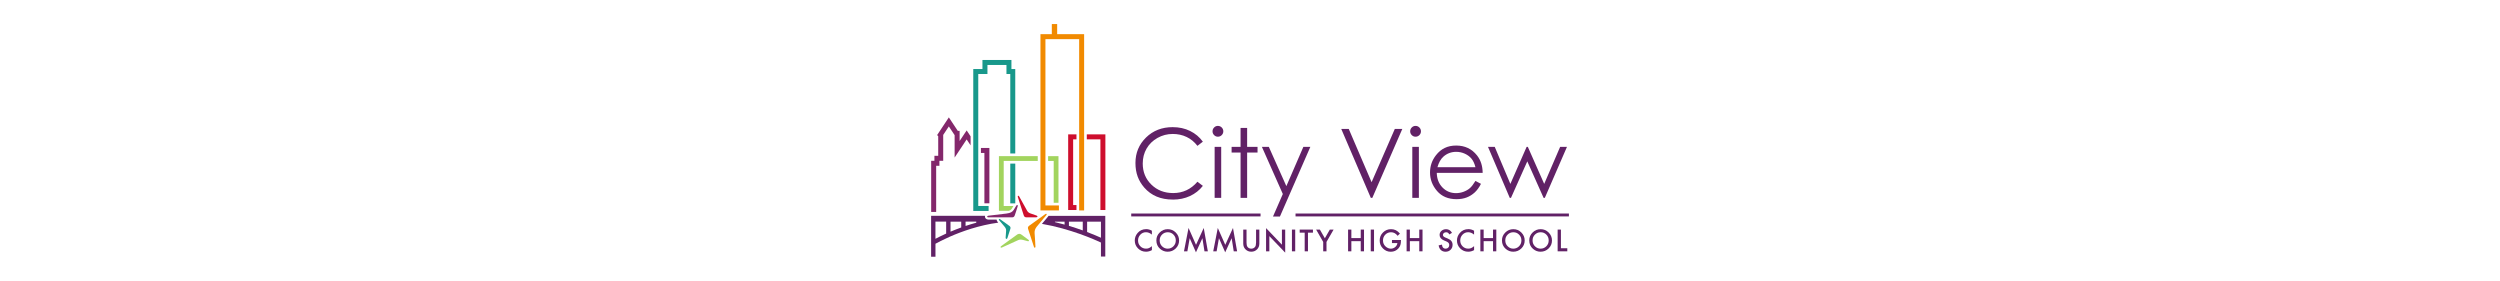 <?xml version="1.0" encoding="UTF-8"?>
<svg xmlns="http://www.w3.org/2000/svg" id="Layer_1" data-name="Layer 1" viewBox="0 0 1211 136">
  <defs>
    <style>
      .cls-1 {
        fill: #83276b;
      }

      .cls-2 {
        fill: #ce0e2d;
      }

      .cls-3 {
        fill: #18988b;
      }

      .cls-4 {
        fill: #612166;
      }

      .cls-5 {
        fill: #f18a00;
      }

      .cls-6 {
        fill: #a2d45e;
      }
    </style>
  </defs>
  <path class="cls-4" d="M568.1,96.69c3.07,0,5.85-.58,8.34-1.74s4.57-2.8,6.23-4.92l-2.63-2c-3.15,3.66-7.06,5.49-11.74,5.49-4.25,0-7.78-1.36-10.57-4.09s-4.19-6.12-4.19-10.19c0-2.69.62-5.12,1.87-7.28s3.01-3.87,5.28-5.15,4.74-1.92,7.4-1.92c2.44,0,4.67.49,6.71,1.46s3.78,2.41,5.23,4.3l2.63-2.02c-1.6-2.22-3.66-3.95-6.18-5.19s-5.33-1.85-8.45-1.85c-5.16,0-9.46,1.67-12.88,5.01s-5.14,7.45-5.14,12.34,1.42,8.61,4.25,11.9c3.38,3.89,7.98,5.83,13.83,5.83Z"></path>
  <path class="cls-4" d="M589.95,66.22c.72,0,1.34-.26,1.85-.77s.77-1.13.77-1.84-.26-1.35-.77-1.86-1.13-.77-1.85-.77-1.32.26-1.83.77c-.51.51-.77,1.14-.77,1.86s.26,1.32.77,1.84c.51.51,1.12.77,1.83.77Z"></path>
  <rect class="cls-4" x="588.37" y="71.14" width="3.18" height="24.7"></rect>
  <polygon class="cls-4" points="600.93 95.85 604.11 95.85 604.11 73.89 609.15 73.89 609.15 71.14 604.11 71.14 604.11 61.97 600.93 61.97 600.93 71.14 596.59 71.14 596.59 73.89 600.93 73.89 600.93 95.85"></polygon>
  <polygon class="cls-4" points="616.64 104.88 620 104.88 634.73 71.14 631.35 71.14 623.11 90.17 614.62 71.14 611.26 71.14 621.4 93.98 616.64 104.88"></polygon>
  <polygon class="cls-4" points="664.75 95.85 679.28 62.45 675.65 62.45 664.4 88.25 653.33 62.45 649.7 62.45 664.02 95.85 664.75 95.85"></polygon>
  <path class="cls-4" d="M685.69,66.22c.72,0,1.34-.26,1.85-.77s.77-1.13.77-1.84-.26-1.35-.77-1.86-1.13-.77-1.85-.77-1.32.26-1.83.77-.77,1.14-.77,1.86.26,1.32.77,1.84,1.12.77,1.83.77Z"></path>
  <rect class="cls-4" x="684.12" y="71.14" width="3.18" height="24.7"></rect>
  <path class="cls-4" d="M705.56,96.48c1.82,0,3.45-.28,4.89-.83,1.44-.55,2.73-1.36,3.89-2.42,1.15-1.06,2.17-2.45,3.04-4.18l-2.68-1.41c-.97,1.61-1.87,2.78-2.71,3.51-.83.72-1.85,1.3-3.03,1.74s-2.41.66-3.67.66c-2.61,0-4.8-.92-6.57-2.75-1.77-1.84-2.69-4.19-2.75-7.06h22.23c-.03-3.38-.94-6.19-2.73-8.45-2.52-3.19-5.88-4.79-10.09-4.79s-7.36,1.56-9.79,4.68c-1.92,2.45-2.89,5.24-2.89,8.38,0,3.33,1.14,6.32,3.41,8.96,2.27,2.64,5.42,3.96,9.45,3.96ZM699.17,75.89c1.74-1.56,3.83-2.34,6.25-2.34,1.47,0,2.87.31,4.21.93,1.33.62,2.41,1.44,3.22,2.45s1.43,2.37,1.85,4.06h-18.41c.65-2.27,1.61-3.97,2.89-5.11Z"></path>
  <polygon class="cls-4" points="731.92 95.85 739.82 78.16 747.72 95.85 748.31 95.85 759.04 71.14 755.73 71.14 748.01 89.08 740.08 71.14 739.5 71.14 731.62 89.08 724.05 71.14 720.78 71.14 731.33 95.85 731.92 95.85"></polygon>
  <path class="cls-4" d="M551.01,112.93c-.89,1.05-1.33,2.25-1.33,3.59,0,1.5.53,2.77,1.59,3.83,1.06,1.05,2.35,1.58,3.85,1.58,1,0,1.96-.26,2.86-.77v-1.92c-.26.22-.51.4-.74.56-.23.16-.46.28-.68.37-.39.18-.87.27-1.43.27-1.08,0-2-.38-2.74-1.14-.75-.76-1.12-1.69-1.12-2.8s.37-2.06,1.12-2.84c.74-.78,1.65-1.17,2.73-1.17.98,0,1.93.38,2.85,1.15v-1.88c-.88-.51-1.8-.77-2.74-.77-1.73,0-3.14.64-4.23,1.93Z"></path>
  <path class="cls-4" d="M565.67,111.01c-1.52,0-2.82.53-3.9,1.6-1.09,1.06-1.63,2.34-1.63,3.82,0,1.69.6,3.05,1.79,4.09,1.08.94,2.3,1.41,3.66,1.41,1.54,0,2.85-.53,3.94-1.59,1.08-1.06,1.62-2.34,1.62-3.85s-.54-2.79-1.62-3.87c-1.07-1.07-2.36-1.61-3.86-1.61ZM568.41,119.3c-.76.76-1.69,1.15-2.8,1.15-1.02,0-1.92-.38-2.69-1.13-.78-.75-1.17-1.71-1.17-2.87s.38-2.04,1.13-2.8c.75-.76,1.68-1.15,2.78-1.15s2.02.38,2.77,1.15c.75.76,1.13,1.7,1.13,2.82s-.38,2.05-1.14,2.82Z"></path>
  <polygon class="cls-4" points="579.35 118.6 575.73 110.42 573.52 121.74 575.16 121.74 576.29 115.38 579.32 122.22 582.44 115.38 583.45 121.74 585.08 121.74 583.09 110.42 579.35 118.6"></polygon>
  <polygon class="cls-4" points="593.52 118.6 589.9 110.42 587.69 121.74 589.33 121.74 590.46 115.38 593.49 122.22 596.61 115.38 597.62 121.74 599.25 121.74 597.26 110.42 593.52 118.6"></polygon>
  <path class="cls-4" d="M608.43,117.55c0,.92-.15,1.58-.44,1.99-.44.6-1.06.91-1.87.91s-1.42-.3-1.86-.91c-.3-.42-.44-1.08-.44-1.99v-6.34h-1.59v6.78c0,1.11.34,2.02,1.04,2.74.77.8,1.73,1.2,2.86,1.2s2.09-.4,2.86-1.2c.69-.72,1.04-1.63,1.04-2.74v-6.78h-1.59v6.34Z"></path>
  <polygon class="cls-4" points="620.96 118.53 613.28 110.49 613.28 121.74 614.87 121.74 614.87 114.37 622.55 122.38 622.55 111.21 620.96 111.21 620.96 118.53"></polygon>
  <rect class="cls-4" x="625.81" y="111.21" width="1.59" height="10.53"></rect>
  <polygon class="cls-4" points="629.57 112.7 631.99 112.7 631.99 121.74 633.58 121.74 633.58 112.7 635.99 112.7 635.99 111.21 629.57 111.21 629.57 112.7"></polygon>
  <polygon class="cls-4" points="641.76 115.42 639.35 111.21 637.53 111.21 640.96 117.19 640.96 121.74 642.55 121.74 642.55 117.19 646 111.21 644.17 111.21 641.76 115.42"></polygon>
  <polygon class="cls-4" points="659.14 115.33 654.6 115.33 654.6 111.21 653.01 111.21 653.01 121.74 654.6 121.74 654.6 116.82 659.14 116.82 659.14 121.74 660.73 121.74 660.73 111.21 659.14 111.21 659.14 115.33"></polygon>
  <rect class="cls-4" x="663.99" y="111.21" width="1.59" height="10.53"></rect>
  <path class="cls-4" d="M674.26,117.75h2.63c-.07.74-.42,1.38-1.04,1.91-.62.53-1.33.79-2.11.79-.92,0-1.77-.35-2.56-1.06-.84-.76-1.26-1.73-1.26-2.9s.38-2.08,1.13-2.84c.75-.77,1.69-1.15,2.8-1.15,1.24,0,2.29.58,3.16,1.73l1.13-1.08c-.66-.75-1.33-1.3-2.01-1.64-.71-.34-1.48-.5-2.31-.5-1.53,0-2.83.53-3.9,1.6-1.07,1.06-1.6,2.36-1.6,3.89s.52,2.78,1.58,3.85c1.05,1.06,2.31,1.6,3.79,1.6s2.75-.55,3.73-1.65c.43-.49.74-1.02.92-1.58.19-.61.28-1.31.28-2.1v-.35h-4.35v1.49Z"></path>
  <polygon class="cls-4" points="687.49 115.33 682.94 115.33 682.94 111.21 681.36 111.21 681.36 121.74 682.94 121.74 682.94 116.82 687.49 116.82 687.49 121.74 689.07 121.74 689.07 111.21 687.49 111.21 687.49 115.33"></polygon>
  <path class="cls-4" d="M701.15,115.48l-1.05-.43c-.76-.31-1.15-.73-1.15-1.24,0-.37.15-.68.44-.93.29-.25.66-.37,1.1-.37.36,0,.65.07.88.22.22.13.45.4.69.82l1.29-.76c-.68-1.18-1.63-1.77-2.84-1.77-.9,0-1.65.27-2.26.8-.61.53-.91,1.19-.91,1.99,0,1.17.72,2.06,2.16,2.67l1.02.42c.26.11.49.23.68.36.19.13.35.26.47.4.12.14.21.3.26.47.06.17.09.36.09.56,0,.51-.16.93-.49,1.26-.33.33-.74.5-1.23.5-.63,0-1.1-.23-1.43-.68-.18-.24-.31-.66-.38-1.28l-1.61.36c.15.98.51,1.74,1.1,2.28.6.54,1.35.81,2.26.81.96,0,1.77-.32,2.42-.95.65-.63.97-1.43.97-2.4,0-.72-.2-1.33-.59-1.83-.39-.5-1.02-.92-1.88-1.27Z"></path>
  <path class="cls-4" d="M707.08,112.93c-.89,1.05-1.33,2.25-1.33,3.59,0,1.5.53,2.77,1.59,3.83,1.06,1.05,2.35,1.58,3.85,1.58,1,0,1.96-.26,2.86-.77v-1.92c-.26.22-.51.4-.74.56-.23.16-.46.28-.68.37-.39.18-.87.27-1.43.27-1.08,0-2-.38-2.74-1.14-.75-.76-1.12-1.69-1.12-2.8s.37-2.06,1.12-2.84c.74-.78,1.65-1.17,2.73-1.17.98,0,1.93.38,2.85,1.15v-1.88c-.88-.51-1.8-.77-2.74-.77-1.73,0-3.14.64-4.23,1.93Z"></path>
  <polygon class="cls-4" points="723.22 115.33 718.68 115.33 718.68 111.21 717.09 111.21 717.09 121.74 718.68 121.74 718.68 116.82 723.22 116.82 723.22 121.74 724.81 121.74 724.81 111.21 723.22 111.21 723.22 115.33"></polygon>
  <path class="cls-4" d="M733.08,111.01c-1.52,0-2.82.53-3.9,1.6-1.09,1.06-1.63,2.34-1.63,3.82,0,1.69.6,3.05,1.79,4.09,1.08.94,2.3,1.41,3.66,1.41,1.54,0,2.85-.53,3.94-1.59,1.08-1.06,1.62-2.34,1.62-3.85s-.54-2.79-1.62-3.87c-1.07-1.07-2.36-1.61-3.86-1.61ZM735.82,119.3c-.76.76-1.69,1.15-2.8,1.15-1.02,0-1.92-.38-2.69-1.13-.78-.75-1.17-1.71-1.17-2.87s.38-2.04,1.13-2.8c.76-.76,1.68-1.15,2.78-1.15s2.02.38,2.77,1.15c.75.76,1.13,1.7,1.13,2.82s-.38,2.05-1.14,2.82Z"></path>
  <path class="cls-4" d="M746.3,111.01c-1.52,0-2.82.53-3.9,1.6-1.09,1.06-1.63,2.34-1.63,3.82,0,1.69.6,3.05,1.79,4.09,1.08.94,2.3,1.41,3.66,1.41,1.54,0,2.85-.53,3.94-1.59,1.08-1.06,1.62-2.34,1.62-3.85s-.54-2.79-1.62-3.87c-1.07-1.07-2.36-1.61-3.86-1.61ZM749.04,119.3c-.76.76-1.69,1.15-2.8,1.15-1.02,0-1.92-.38-2.69-1.13-.78-.75-1.17-1.71-1.17-2.87s.38-2.04,1.13-2.8c.76-.76,1.68-1.15,2.78-1.15s2.02.38,2.77,1.15c.75.76,1.13,1.7,1.13,2.82s-.38,2.05-1.14,2.82Z"></path>
  <polygon class="cls-4" points="756.11 111.21 754.52 111.21 754.52 121.74 759.2 121.74 759.2 120.25 756.11 120.25 756.11 111.21"></polygon>
  <rect class="cls-4" x="547.97" y="103.43" width="62.64" height="1.4"></rect>
  <rect class="cls-4" x="627.56" y="103.43" width="132.42" height="1.4"></rect>
  <polygon class="cls-1" points="468.25 63.17 464.84 68.3 464.84 63.4 463.96 63.4 459.62 56.86 453.94 65.43 454.47 65.97 454.47 75.46 452.63 75.46 452.63 77.89 451.06 77.89 451.06 102.67 453.48 102.67 453.48 80.31 455.05 80.31 455.05 77.88 456.89 77.88 456.89 65.35 459.62 61.24 462.42 65.46 462.42 76.32 468.25 67.54 470.16 70.41 470.16 66.04 468.25 63.17"></polygon>
  <polygon class="cls-1" points="475.16 71.67 475.16 74.09 476.84 74.09 476.84 98.48 479.26 98.48 479.26 71.67 475.16 71.67"></polygon>
  <rect class="cls-3" x="489.38" y="79.25" width="2.42" height="19.26"></rect>
  <polygon class="cls-3" points="478.88 99.77 473.87 99.77 473.87 35.85 478.32 35.85 478.32 31.47 487.53 31.47 487.53 35.85 489.38 35.85 489.38 74.34 491.79 74.34 491.79 33.44 489.94 33.44 489.94 29.05 475.9 29.05 475.9 33.44 471.45 33.44 471.45 102.18 478.88 102.18 478.88 99.77"></polygon>
  <polygon class="cls-6" points="507.7 77.96 510.41 77.96 510.41 98.23 512.73 98.23 512.73 75.64 507.7 75.64 507.7 77.96"></polygon>
  <path class="cls-6" d="M483.89,102.12h4.71c.86-.24,1.19-.57,1.55-1.1.2-.29.44-.7.67-1.09.03-.05.05-.09.08-.13h-4.7v-21.84h16.49v-2.32h-18.81v26.48Z"></path>
  <polygon class="cls-2" points="526.44 67.5 533.04 67.5 533.04 101.73 535.45 101.73 535.45 65.09 526.44 65.09 526.44 67.5"></polygon>
  <polygon class="cls-2" points="519.83 99.32 519.83 67.5 521.44 67.5 521.44 65.09 517.42 65.09 517.42 101.73 521.44 101.73 521.44 99.32 519.83 99.32"></polygon>
  <polygon class="cls-5" points="512.09 11.65 509.5 11.65 509.5 16.55 504 16.55 504 101.93 512.94 101.93 512.94 99.52 506.41 99.52 506.41 18.96 509.5 18.96 510.65 18.96 510.93 18.96 512.09 18.96 522.74 18.96 522.74 101.93 525.15 101.93 525.15 16.55 512.09 16.55 512.09 11.65"></polygon>
  <path class="cls-4" d="M482.75,106.37h-3.98c-1.05,0-1.64-.7-1.67-1.4,0-.14.02-.28.06-.42h-26.13v19.8h2.11v-6.28c1.01-.56,3.4-1.85,6.8-3.35l.11-.05c5.77-2.54,14.18-5.57,23.51-6.82-.18-.21-.33-.39-.4-.48-.26-.31-.39-.66-.4-1.01ZM458.32,113.14c-2.23,1.01-3.99,1.9-5.19,2.54v-8.32h5.19v5.78ZM465.62,110.19c-1.74.63-3.49,1.31-5.19,2.03v-4.86h5.19v2.83ZM472.91,107.88c-1.71.46-3.45.99-5.19,1.57v-2.1h5.19v.52Z"></path>
  <path class="cls-4" d="M504.73,108.44c13.72,2.36,25.55,7.62,28.57,9.04v6.77h2.1v-19.7h-27.49c-.06.12-.12.24-.22.34-.23.26-1.71,2.03-2.97,3.54ZM526.6,107.36h6.7v7.8c-1.34-.61-3.68-1.62-6.7-2.77v-5.03ZM517.79,107.36h6.7v4.25c-2.22-.8-4.47-1.54-6.7-2.21v-2.03ZM511.01,107.36h4.68v1.43c-1.44-.4-2.94-.78-4.68-1.19v-.23Z"></path>
  <path class="cls-2" d="M502.05,104.39c-.5-.16-2.11-.74-2.82-.98-.72-.25-1.3-.62-1.69-1.31-.41-.72-3.56-6.43-3.87-6.98-.31-.55-.8-.35-.64.3.16.65,2.73,8.41,2.89,8.96.16.55.66.9,1.19.9.44,0,4.8-.01,4.8-.01.74,0,.9-.63.15-.87Z"></path>
  <path class="cls-5" d="M506.33,103.72c-.65.45-7.26,5.25-7.8,5.63-.55.38-.71.91-.55,1.46.16.55,2.58,7.95,2.89,8.86.16.48.68.4.7-.1.02-.65-.34-5.54-.41-6.63-.07-1.15.23-2.05.93-3,.37-.51,4.41-5.33,4.79-5.77.38-.44.03-.86-.55-.46Z"></path>
  <path class="cls-6" d="M494.61,113.52c-.65-.44-1.51-.22-1.96.14,0,0-6.96,5.07-7.68,5.55-.63.42-.25.95.3.71.76-.34,6.91-3.15,7.95-3.61.95-.42,1.76-.22,2.24-.11.55.13,1.84.5,2.44.65.55.14.72-.38.34-.65-.38-.27-2.97-2.24-3.63-2.67Z"></path>
  <path class="cls-3" d="M487.12,115.13c-.03.67.63.82.85.22.22-.6,1.25-3.91,1.45-4.5.18-.55.06-1.06-.48-1.43-.54-.37-3.99-2.87-4.5-3.25-.49-.35-.81.1-.46.52.35.42,2.14,2.53,2.59,3.05.61.71.85,1.34.79,2.09-.05.66-.2,2.54-.23,3.3Z"></path>
  <path class="cls-1" d="M491.57,104.25s1.25-3.66,1.42-4.36c.16-.71-.35-.78-.68-.29-.33.49-.88,1.5-1.25,2.05-.74,1.06-1.47,1.51-3.56,1.8-.71.1-7.81.93-8.78,1.04-.74.08-.71.8.05.8,1.27,0,10.77,0,11.55,0s1.09-.55,1.25-1.04Z"></path>
</svg>
